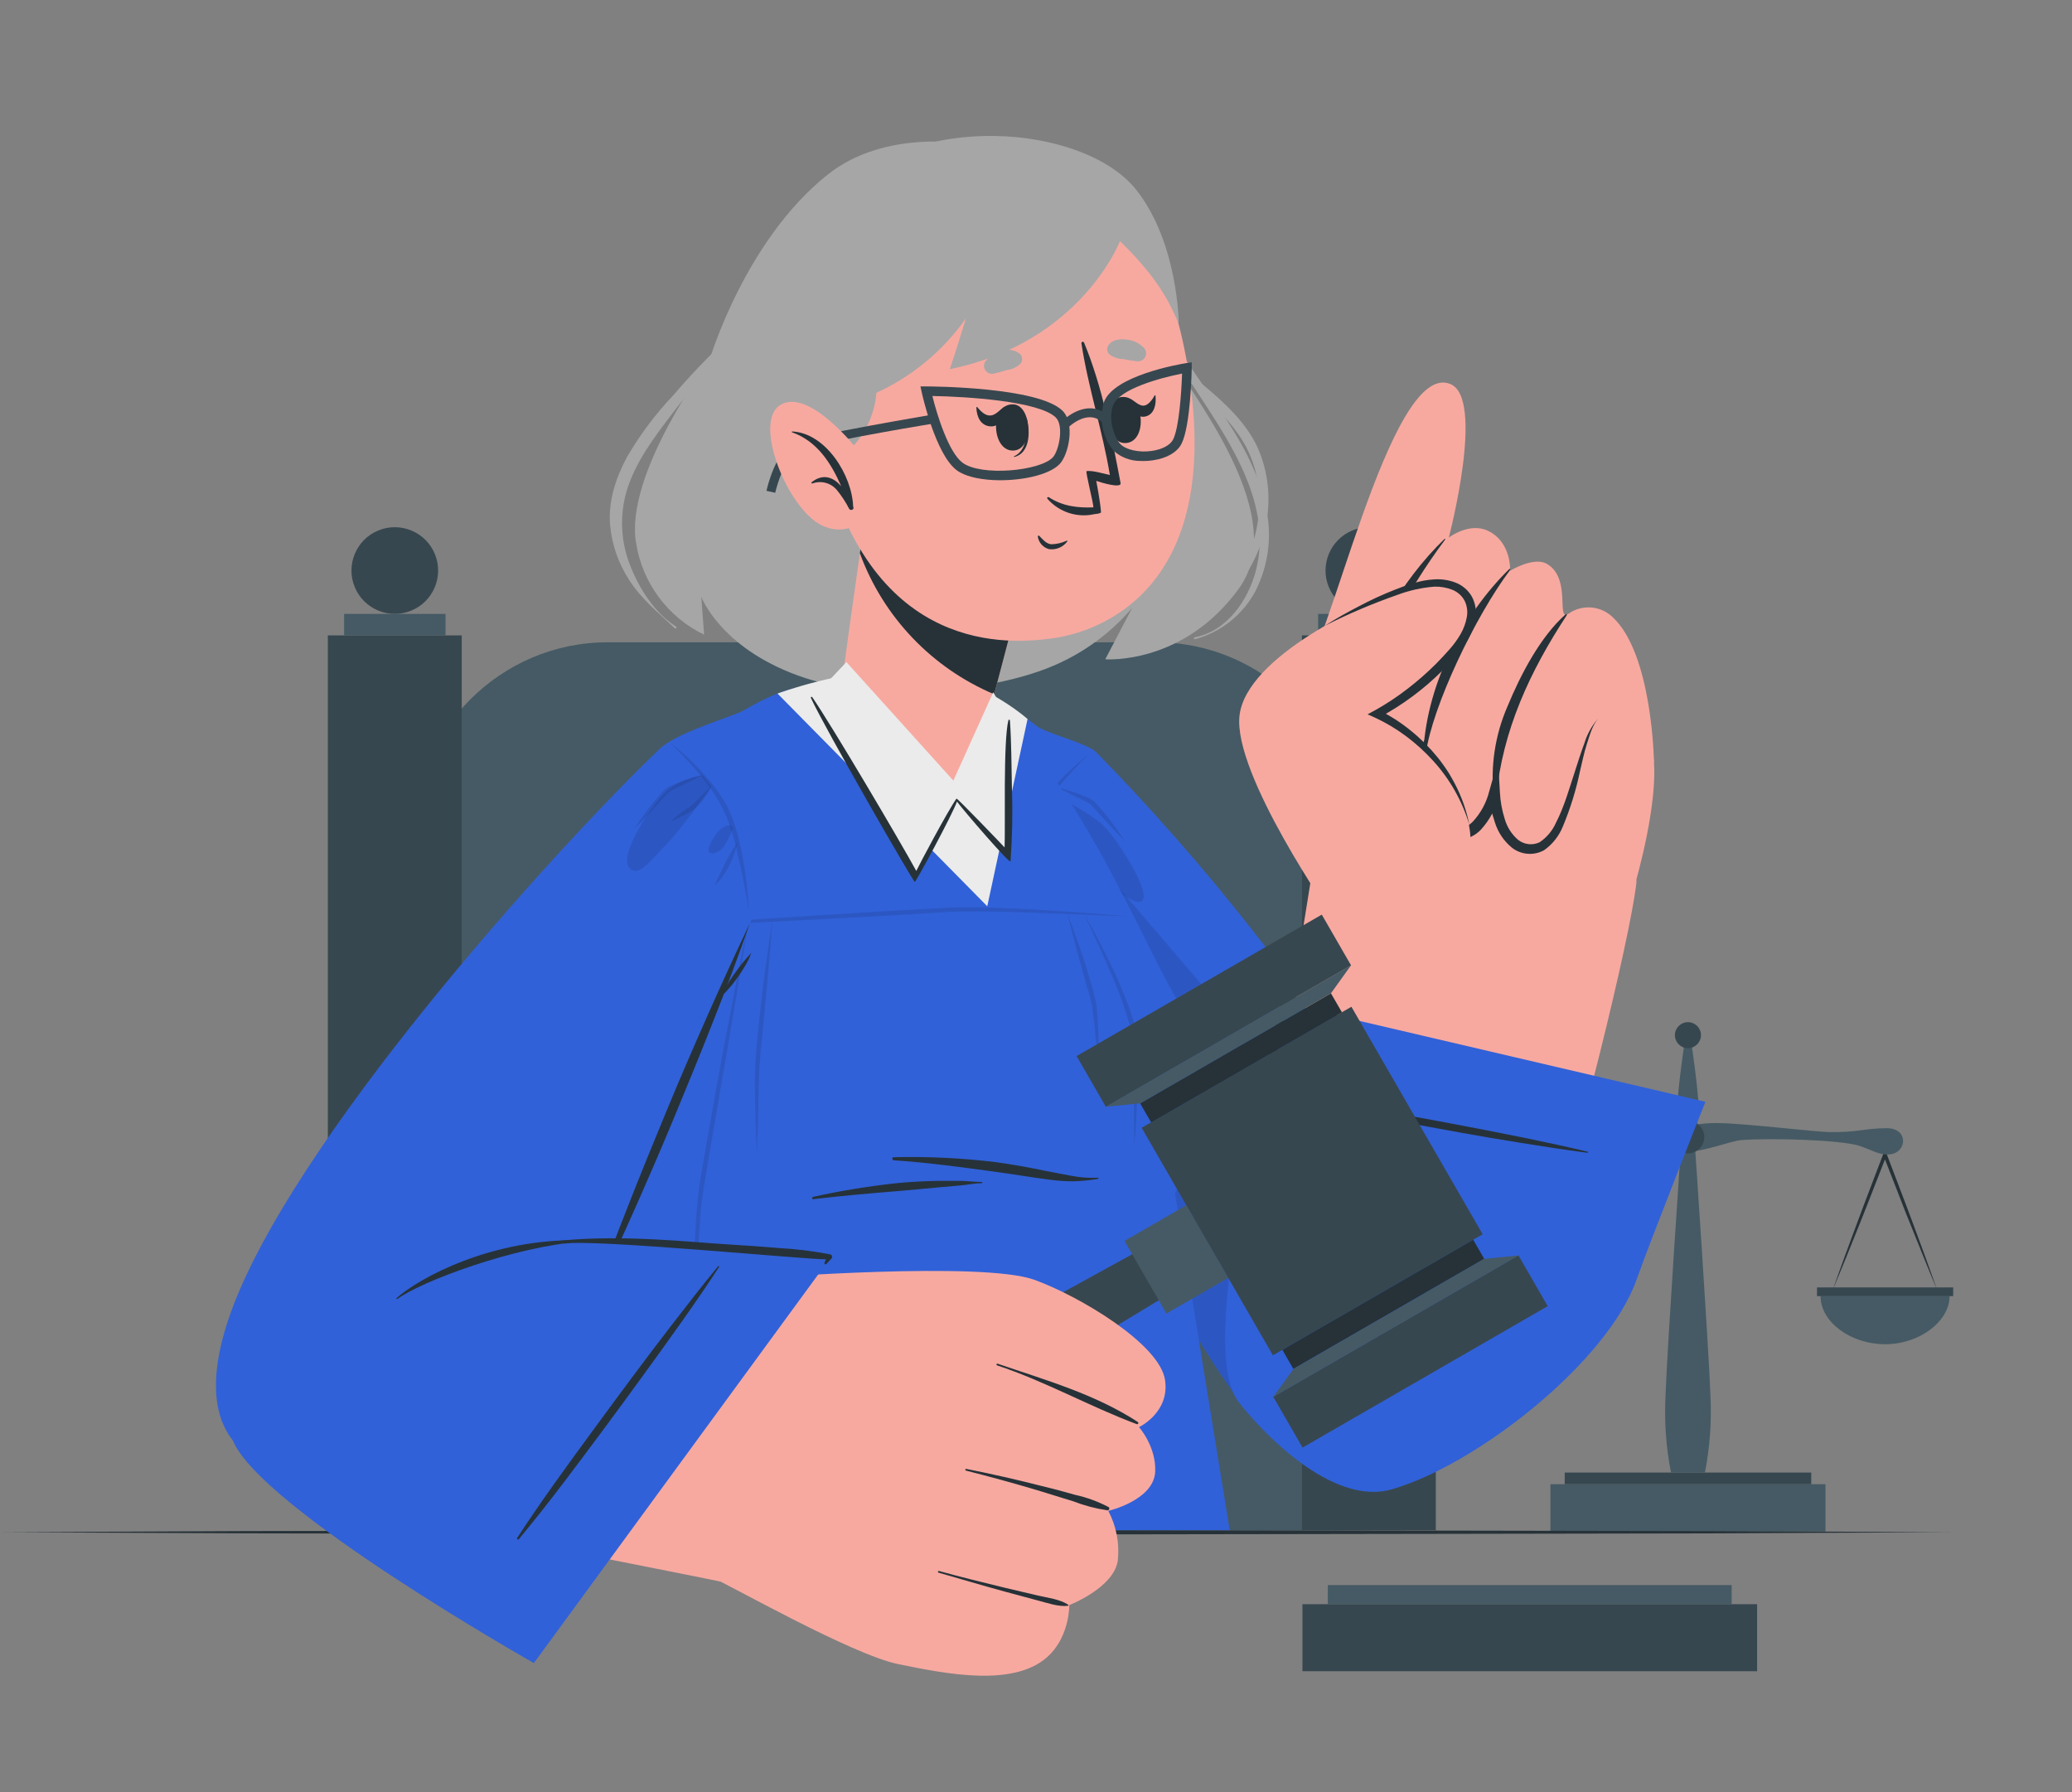 <?xml version="1.0" encoding="UTF-8" standalone="no"?><!DOCTYPE svg PUBLIC "-//W3C//DTD SVG 1.1//EN" "http://www.w3.org/Graphics/SVG/1.1/DTD/svg11.dtd"><svg width="100%" height="100%" viewBox="0 0 1821 1575" version="1.1" xmlns="http://www.w3.org/2000/svg" xmlns:xlink="http://www.w3.org/1999/xlink" xml:space="preserve" xmlns:serif="http://www.serif.com/" style="fill-rule:evenodd;clip-rule:evenodd;stroke-linejoin:round;stroke-miterlimit:2;"><rect x="0" y="0" width="1821" height="1575" fill="#808080" stroke="none"/><rect id="Plan-de-travail1" serif:id="Plan de travail1" x="-29.167" y="-112.5" width="1883.61" height="1763.34" style="fill:none;"/><g id="freepik--Balance--inject-151"><path d="M1370.04,1139.04c-0,21.958 -26.167,42.25 -56.625,42.25c-30.459,-0 -56.667,-19.667 -56.667,-42.25l113.292,-0Z" style="fill:#455a64;fill-rule:nonzero;"/><path d="M1359.25,1133.88c-8.333,-19.667 -16.208,-39.417 -24.125,-59.208c-4.167,-9.875 -7.792,-19.834 -11.708,-29.75l-11.625,-29.792l2.916,0l-11.625,29.792c-3.916,9.916 -7.708,19.875 -11.708,29.75c-7.917,19.791 -15.833,39.541 -24.125,59.208c7.083,-20.125 14.458,-40.125 21.875,-60.083c3.667,-10 7.542,-19.959 11.292,-29.917l11.375,-29.875l1.458,-3.833l1.458,3.833l11.375,29.875c3.75,9.958 7.625,19.917 11.292,29.917c7.417,19.958 14.833,39.958 21.875,60.083Z" style="fill:#263238;fill-rule:nonzero;"/><rect x="1253.54" y="1131.38" width="119.708" height="7.667" style="fill:#37474f;"/><path d="M1713.42,1139.04c-0,21.958 -26.167,42.25 -56.667,42.25c-30.5,-0 -56.75,-19.667 -56.75,-42.25l113.417,-0Z" style="fill:#455a64;fill-rule:nonzero;"/><path d="M1702.62,1133.88c-8.333,-19.667 -16.208,-39.417 -24.125,-59.208c-4.167,-9.875 -7.792,-19.834 -11.708,-29.75l-11.625,-29.792l2.916,0l-11.625,29.792c-3.916,9.916 -7.708,19.875 -11.708,29.75c-7.917,19.791 -15.875,39.541 -24.125,59.208c7.042,-20.125 14.417,-40.125 21.875,-60.083c3.667,-10 7.542,-19.959 11.292,-29.917l11.375,-29.875l1.458,-3.833l1.458,3.833l11.375,29.875c3.75,9.958 7.625,19.917 11.292,29.917c7.417,19.958 14.792,39.958 21.875,60.083Z" style="fill:#263238;fill-rule:nonzero;"/><rect x="1596.88" y="1131.38" width="119.708" height="7.667" style="fill:#37474f;"/><path d="M1660.58,1014.46c-9.5,0.75 -15.875,-4.166 -27.083,-7.708c-16.333,-4.958 -76.542,-6.875 -102.667,-4.875c-10.333,0.75 -31.875,10 -47.333,10c-15.458,0 -37.042,-9.25 -47.375,-10c-26.083,-2 -86.292,0 -102.667,4.875c-11.208,3.458 -17.583,8.333 -27.083,7.708c-15.417,-1.166 -17.167,-23 2.375,-23c19.542,0 25,3.834 50.917,3.417c11.125,0 77.25,-7.875 96.041,-7.875c9.345,-0.317 18.691,0.607 27.792,2.75c9.073,-2.144 18.391,-3.069 27.708,-2.75c18.834,0 84.959,7.667 96.084,7.875c25.708,0.417 31.416,-3.417 50.958,-3.417c19.542,0 17.792,21.834 2.333,23Z" style="fill:#455a64;fill-rule:nonzero;"/><rect x="1362.62" y="1304.29" width="241.708" height="41.542" style="fill:#455a64;"/><rect x="1375.17" y="1294.08" width="216.667" height="10.208" style="fill:#37474f;"/><path d="M1498.38,1294.12l-29.792,0c-4.413,-22.464 -6.023,-45.389 -4.791,-68.25c1.458,-42.292 14,-224.708 14,-224.708l11.416,-0c0,-0 12.5,182.416 14,224.708c1.207,22.862 -0.416,45.786 -4.833,68.25Z" style="fill:#455a64;fill-rule:nonzero;"/><path d="M1492.79,973.458c-0,15.375 -3.834,19.542 -3.834,19.542l-10.958,0c0,0 -3.833,-4.167 -3.833,-19.542c-0,-15.375 7.208,-63.75 7.208,-63.75l4.167,0c-0,0 7.25,48.625 7.25,63.75Z" style="fill:#455a64;fill-rule:nonzero;"/><path d="M1497.83,999.208c0,7.886 -6.489,14.375 -14.375,14.375c-7.886,0 -14.375,-6.489 -14.375,-14.375c0,-7.886 6.489,-14.375 14.375,-14.375c0.014,0 0.042,0 0.042,0c7.863,0 14.333,6.471 14.333,14.334c0,0.014 0,0.027 0,0.041Z" style="fill:#37474f;fill-rule:nonzero;"/><path d="M1494.92,909.708c-0,6.286 -5.173,11.459 -11.459,11.459c-6.286,-0 -11.458,-5.173 -11.458,-11.459c0,-6.286 5.172,-11.458 11.458,-11.458c0.014,-0 0.042,-0 0.042,-0c6.263,-0 11.417,5.154 11.417,11.417c-0,0.014 -0,0.027 -0,0.041Z" style="fill:#37474f;fill-rule:nonzero;"/></g><g id="freepik--Table--inject-151"><path d="M1.875,1346.5l214.125,-1l214.125,-0.375l428.208,-0.708l428.209,0.708l214.125,0.375l214.125,1l-214.125,1.042l-214.125,0.375l-428.209,0.666l-428.208,-0.708l-214.125,-0.375l-214.125,-1Z" style="fill:#263238;fill-rule:nonzero;"/></g><g id="freepik--gavel-spot--inject-151"><rect x="1144.67" y="1409.75" width="399.583" height="58.917" style="fill:#37474f;"/><rect x="1166.96" y="1392.96" width="354.958" height="16.792" style="fill:#455a64;"/></g><g id="freepik--Chair--inject-151"><path d="M533.75,564.458l482.5,0c93.716,0 170.833,77.117 170.833,170.834l0,609.583l-824.125,0l0,-609.625c0.023,-93.685 77.107,-170.769 170.792,-170.792Z" style="fill:#455a64;fill-rule:nonzero;"/><rect x="288.125" y="558.375" width="117.667" height="786.417" style="fill:#37474f;"/><path d="M332.475,466.175c19.437,-8 41.712,1.286 49.711,20.723c8,19.437 -1.286,41.712 -20.723,49.711c-19.437,8 -41.712,-1.286 -49.711,-20.723c-8,-19.437 1.286,-41.712 20.723,-49.711Z" style="fill:#37474f;"/><rect x="302.417" y="539.5" width="89.125" height="18.875" style="fill:#455a64;"/><rect x="1144.21" y="558.375" width="117.667" height="786.417" style="fill:#37474f;"/><path d="M1188.55,466.153c19.437,-8 41.712,1.286 49.711,20.723c8,19.437 -1.286,41.712 -20.723,49.712c-19.437,7.999 -41.712,-1.287 -49.712,-20.724c-7.999,-19.437 1.287,-41.712 20.724,-49.711Z" style="fill:#37474f;"/><rect x="1158.46" y="539.5" width="89.125" height="18.875" style="fill:#455a64;"/></g><g id="freepik--Character--inject-151"><path d="M963.458,661.083c194.375,197.834 333,432.834 318.042,488.209c-27.875,102.958 -166.667,114.083 -185.833,89.875c-77.334,-97.917 -152.75,-281.917 -233.959,-486.959c-63.5,-160.291 -12.5,-163.25 49.042,-114.458c8.75,7 44.708,15.167 52.708,23.333Z" style="fill:#3161d8;fill-rule:nonzero;"/><path d="M1281.5,1149.29c-27.875,102.958 -166.667,114.083 -185.833,89.875c-77.334,-97.917 -152.709,-281.917 -233.959,-486.959c-30.75,-77.666 -35.916,-125 -20.208,-137.708l439.792,513.833c1.592,6.888 1.663,14.041 0.208,20.959Z" style="fill-opacity:0.1;fill-rule:nonzero;"/><path d="M956.458,663.292c-4.958,4.875 -9.875,9.833 -14.541,15c-4.667,5.166 -9.292,10.291 -13.584,15.708c-8.896,10.489 -16.158,22.261 -21.541,34.917c-2.523,6.401 -4.638,12.956 -6.334,19.625c-1.916,6.625 -3.333,13.416 -4.875,20.166c-1.541,6.75 -2.833,13.584 -4.166,20.459c-1.334,6.875 -2.417,13.708 -3.584,20.583c0.209,-7 0.875,-13.958 1.5,-20.833c0.625,-6.875 1.792,-13.875 2.875,-20.834c2.135,-13.898 5.696,-27.539 10.625,-40.708c2.589,-6.62 5.945,-12.913 10,-18.75c3.98,-5.823 8.321,-11.389 13,-16.667c9.286,-10.495 19.54,-20.093 30.625,-28.666Z" style="fill-opacity:0.1;fill-rule:nonzero;"/><path d="M928.333,691.667c6.373,1.523 12.649,3.429 18.792,5.708c3.125,1.083 6.125,2.333 9.208,3.667c1.644,0.715 3.197,1.625 4.625,2.708c1.417,1.292 2.459,2.417 3.625,3.667c8.73,9.762 16.659,20.213 23.709,31.25c-4.75,-4.528 -9.32,-9.195 -13.709,-14l-13.083,-14.459c-0.993,-1.169 -2.05,-2.282 -3.167,-3.333c-1.155,-0.909 -2.414,-1.678 -3.75,-2.292c-2.791,-1.5 -5.791,-2.791 -8.708,-4.166c-5.875,-2.917 -11.75,-5.792 -17.542,-8.75Z" style="fill-opacity:0.1;fill-rule:nonzero;"/><path d="M920.5,701.292c3.083,2.708 5.917,5.541 8.708,8.333c2.792,2.792 5.542,5.667 8.334,8.333c0.691,0.621 1.414,1.205 2.166,1.75l2.417,1.459c1.75,1.125 3.458,2.208 5.042,3.458c3.287,2.404 6.329,5.125 9.083,8.125c-3.75,-1.625 -7.292,-3.5 -10.833,-5.375l-5.209,-2.75c-0.875,-0.417 -1.75,-0.917 -2.791,-1.542c-0.894,-0.609 -1.756,-1.262 -2.584,-1.958c-3.117,-2.744 -5.913,-5.833 -8.333,-9.208c-2.339,-3.34 -4.348,-6.898 -6,-10.625Z" style="fill-opacity:0.1;fill-rule:nonzero;"/><path d="M897.833,750.708c4.112,5.89 7.761,12.089 10.917,18.542c1.542,3.208 3.167,6.375 4.667,9.583c1.5,3.209 2.958,6.417 4.708,9.625c-2.976,-2.189 -5.532,-4.899 -7.542,-8c-6.163,-8.982 -10.495,-19.092 -12.75,-29.75Z" style="fill-opacity:0.1;fill-rule:nonzero;"/><path d="M916.667,706.333c-0,0 25,45.834 37.75,54.709c12.75,8.875 43.958,39.125 50,29.791c6.041,-9.333 -23.917,-55.416 -35.334,-66c-11.416,-10.583 -45.333,-28.208 -45.333,-28.208l-7.083,9.708Z" style="fill-opacity:0.1;fill-rule:nonzero;"/><path d="M1127.71,1216.67c-39.583,-56.834 -19.541,-169.875 23.959,-441.042c6.041,-37.5 290.833,-40.458 286.5,0c-5.542,50.875 -56.209,251.958 -69.459,281.542c-64.541,144.583 -214.166,198 -241,159.5Z" style="fill:#f7a9a0;fill-rule:nonzero;"/><path d="M1453.62,670.083c3.833,55.167 -32.458,171.042 -51.958,195.625c-19.5,24.584 -218.584,-30.541 -230.792,-60.333c-12.208,-29.792 -10.708,-216.667 21.417,-262.958c32.125,-46.292 257.375,70.5 261.333,127.666Z" style="fill:#f7a9a0;fill-rule:nonzero;"/><path d="M1157.21,623.708c26.417,12.709 35.459,-9.625 35.459,-9.625c-0,0 -15.125,54.792 11.833,72.75c26,17.292 47.042,-24.083 48.583,-27.041c-0.791,2.916 -13.333,53.625 15.584,68.916c30.083,15.834 44.041,-29.166 44.958,-32.25c0,3 2.5,42.25 27.125,48.875c42.333,11.334 38.958,-89.25 64.25,-114.125c0,0 47.042,38.042 48.625,38.875c0,0 -1.25,-95.833 -36.667,-128.041c-10.428,-9.8 -26.413,-11.02 -38.208,-2.917c-11.795,8.103 3,-30.958 -19.417,-43.667c-11.5,-6.541 -32.166,6.084 -32.166,6.084c-0,-0 1.375,-25 -19.25,-34.959c-16.459,-8.083 -34.625,5.834 -34.625,5.834c-0,-0 32.375,-122.834 1.125,-135.042c-53.792,-21.083 -108.334,245.542 -131.584,255.792c-11.583,5.041 3,25 14.375,30.541Z" style="fill:#f7a9a0;fill-rule:nonzero;"/><path d="M1270.08,474.167c0.334,-0.417 -0.208,-0.959 -0.583,-0.542c-38.208,37.042 -68.792,89.458 -78.042,142.167c-0.291,1.708 3,9.208 3.459,7.291c11.5,-47.875 41.416,-103.708 75.166,-148.916Z" style="fill:#263238;fill-rule:nonzero;"/><path d="M1327.33,500.708c0.334,-0.458 -0.458,-1.083 -0.916,-0.625c-39.167,38.375 -72,98.375 -75.5,160.375c-0,2.125 1.916,4.167 2.25,1.709c5.458,-41.042 43.541,-120.917 74.166,-161.459Z" style="fill:#263238;fill-rule:nonzero;"/><path d="M1314.88,700.875c5.667,-59.333 29.75,-110.875 62.125,-160.292c0.417,-0.625 -0.542,-1.166 -1.042,-0.708c-22.416,19.833 -39.75,53.458 -51.041,80.792c-10.977,25.143 -15.158,52.733 -12.125,80c0.125,1.125 1.958,1.5 2.083,0.208Z" style="fill:#263238;fill-rule:nonzero;"/><path d="M1191.67,614.5c-0.334,2.083 5.375,-1 5.083,1.083c-3.042,22.709 -6.5,63.584 11.375,70.25c14.375,5.292 31.458,-10.291 35.667,-18.875l10.625,-21.541l-2.459,23.916c-1.193,10.615 -0.645,21.354 1.625,31.792c2.334,10.167 7.375,19.667 15.75,24.042c7.976,5 18.456,3.725 25,-3.042c7.029,-7.539 12.02,-16.746 14.5,-26.75l7.75,-27.375l1.625,28.292c0.392,7.868 1.792,15.654 4.167,23.166c1.998,7.205 6.088,13.659 11.75,18.542c5.363,4.269 12.714,5.127 18.917,2.208c6.339,-4.234 11.342,-10.19 14.416,-17.166c7.417,-14.334 11.834,-30.5 17.042,-46.292c2.542,-7.917 5.083,-15.917 8,-23.75c2.475,-8.049 6.637,-15.478 12.208,-21.792c-5.375,6.417 -7.5,14.709 -10.041,22.5c-2.542,7.792 -4.167,16.084 -6.125,24.167c-3.426,16.508 -8.421,32.65 -14.917,48.208c-3.376,8.516 -9.17,15.861 -16.667,21.125c-8.944,4.907 -19.997,4.054 -28.083,-2.166c-7.194,-5.864 -12.476,-13.743 -15.167,-22.625c-2.846,-8.319 -4.584,-16.977 -5.166,-25.75l9.375,0.916c-2.685,11.87 -8.432,22.832 -16.667,31.792c-4.74,4.834 -11.018,7.87 -17.75,8.583c-6.595,0.562 -13.207,-0.892 -18.958,-4.166c-11.709,-6.542 -17.5,-19.084 -19.959,-30.459c-2.328,-11.519 -2.751,-23.343 -1.25,-35l8.125,2.375c-5.708,10.709 -22.916,30.25 -46.208,25c-29.125,-11.958 -16.542,-70.708 -13.583,-81.208Z" style="fill:#263238;fill-rule:nonzero;"/><path d="M1170.83,805.375c0,0 -87.5,-125.333 -81.458,-176.667c6.042,-51.333 109.875,-100.5 150.542,-112.5c56.166,-16.208 62.291,25.459 42.708,50.459c-22.625,28.791 -69.458,58.875 -72.667,61c0,-0 78.75,42.875 82.375,108.041c3.625,65.167 -121.5,69.667 -121.5,69.667Z" style="fill:#f7a9a0;fill-rule:nonzero;"/><path d="M1164.17,550c9.708,-6.25 19.875,-11.875 30.125,-17.208c10.27,-5.458 20.843,-10.326 31.666,-14.584c5.375,-2.166 10.917,-4.166 16.667,-5.791c5.748,-1.802 11.695,-2.893 17.708,-3.25c6.273,-0.434 12.566,0.475 18.459,2.666c6.251,2.287 11.494,6.718 14.791,12.5c3.102,5.877 4.227,12.6 3.209,19.167c-0.995,6.2 -3.098,12.171 -6.209,17.625c-2.975,5.273 -6.479,10.229 -10.458,14.792c-3.833,4.416 -7.833,8.75 -11.958,12.916c-16.631,16.701 -35.66,30.829 -56.459,41.917l0,-6.708c10.077,4.905 19.545,10.974 28.209,18.083c8.647,6.974 16.537,14.836 23.541,23.458c3.464,4.322 6.691,8.829 9.667,13.5c2.891,4.706 5.534,9.56 7.917,14.542c4.694,9.928 8.15,20.396 10.291,31.167c-6.218,-20.798 -17.026,-39.936 -31.625,-56c-7.199,-7.944 -15.138,-15.185 -23.708,-21.625c-8.484,-6.365 -17.602,-11.838 -27.208,-16.334l-6.875,-3.083l6.666,-3.625c9.88,-5.529 19.337,-11.782 28.292,-18.708c9.015,-6.913 17.561,-14.415 25.583,-22.459c4.167,-4.166 7.875,-8.333 11.625,-12.5c3.648,-4.11 6.873,-8.577 9.625,-13.333c2.644,-4.597 4.476,-9.615 5.417,-14.833c0.921,-4.908 0.218,-9.985 -2,-14.459c-2.375,-4.38 -6.231,-7.778 -10.875,-9.583c-4.95,-1.924 -10.233,-2.845 -15.542,-2.708c-11.206,0.874 -22.232,3.328 -32.75,7.291c-21.848,7.617 -43.16,16.693 -63.791,27.167Z" style="fill:#263238;fill-rule:nonzero;"/><path d="M1498.83,968.25l-367.875,-86c0,0 -84.416,295.292 -42.541,349.625c18.75,24.292 81.458,92.25 134.708,76.958c74.083,-21.25 189.042,-111.083 215.083,-184.041c14.084,-39.5 60.625,-156.542 60.625,-156.542Z" style="fill:#3161d8;fill-rule:nonzero;"/><path d="M1123.42,963.75c34.916,8.333 70.166,15.083 105.458,21.583c35.292,6.5 70.625,13.125 106.083,18.75c20.042,3.167 40.042,6.459 60.167,8.959c0.542,-0 0.75,-0.792 0.208,-0.917c-34.833,-8.333 -70.125,-15.25 -105.291,-22c-35.167,-6.75 -70.834,-13.125 -106.042,-19.167c-20,-3.416 -40.083,-6.458 -60.208,-8.958c-0.959,-0.125 -1.417,1.5 -0.375,1.75Z" style="fill:#263238;fill-rule:nonzero;"/><path d="M1143.58,875.75c-5.166,0.542 -10.25,1.625 -15.333,2.583c-0.797,0.215 -1.409,0.86 -1.583,1.667c-5.667,19.167 -9.667,39.042 -13.667,58.625c-4,19.583 -7.417,38.75 -10.625,58.333c-1.75,10.5 -3.236,21 -4.458,31.5c-6.362,12.766 -10.25,26.622 -11.459,40.834c0,0.708 1.167,0.833 1.292,-0c1.566,-12.618 4.831,-24.966 9.708,-36.709c-3.196,25.721 -2.508,51.776 2.042,77.292c4.55,25.516 0.292,0 0.25,0c-6.5,-38.125 3.083,-77.917 9.375,-115.458c3.125,-18.792 6.667,-37.5 10.375,-56.25c3.708,-18.75 8.042,-37.209 11.458,-55.917c4.375,-1.625 8.75,-3.25 13,-5.25c0.215,-0.117 0.349,-0.342 0.349,-0.586c-0,-0.365 -0.301,-0.666 -0.667,-0.666c-0.019,-0 -0.038,0 -0.057,0.002Z" style="fill:#263238;fill-rule:nonzero;"/><path d="M727.875,153.083c-73.125,57.709 -104.167,162.875 -104.167,162.875c0,0 -75.416,100.959 -64.625,161.542c5.546,34.899 27.907,64.931 59.75,80.25l-2.5,-33.333c0,-0 16.25,44.166 84.75,69.166c68.5,25 164.167,14.042 215.459,-4.875c30.421,-11.06 57.457,-29.826 78.458,-54.458l-23.625,45.125c0,0 68.625,5.5 117.667,-62.5c49.041,-68 -55.709,-185.958 -63,-209.625c-7.292,-23.667 -0.917,-189.208 -176.792,-180.833c0,-0 -71.042,-13.042 -121.375,26.666Z" style="fill:#a6a6a6;fill-rule:nonzero;"/><path d="M594.167,550.625c-18.459,-11.458 -32.334,-33.333 -40.084,-53.083c-8.5,-20.948 -9.704,-44.16 -3.416,-65.875c7.875,-26.042 24.583,-47.792 40.833,-69.084c16.667,-22 35.25,-42.833 51.625,-65.083c0.917,-1.25 -0.917,-2.542 -2,-1.625c-17.463,16.216 -33.976,33.425 -49.458,51.542c-15.589,16.415 -29.209,34.594 -40.584,54.166c-9.75,18.042 -16.666,38.792 -14.916,59.542c1.499,17.042 7.104,33.47 16.333,47.875c10.875,17.292 25.875,29.167 40.5,43.083c1,0.75 2.208,-0.791 1.167,-1.458Z" style="fill:#a6a6a6;fill-rule:nonzero;"/><path d="M1112.08,443.833c-13.708,-62.833 -63.625,-107.416 -90.583,-163.916c-14.583,-30.584 -25,-63.75 -45.208,-91.209c-0.584,-0.75 -1.834,0 -1.334,0.959c16.667,24.5 24.5,52.583 35.375,79.75c10.875,27.166 26.917,52.333 43.125,77.125c29.459,45 64.834,98.208 50.334,154.75c-6.667,26.083 -25.709,53.625 -53.834,58.75c-1.083,0.208 -0.666,2 0.417,1.666c22.665,-6.177 41.815,-21.422 52.917,-42.125c11.949,-23.362 15.072,-50.271 8.791,-75.75Z" style="fill:#a6a6a6;fill-rule:nonzero;"/><path d="M1112.71,460.375c4.456,-22.67 1.822,-46.171 -7.541,-67.292c-9.709,-20.833 -26.75,-37.041 -44.042,-51.708c-19.917,-16.875 -41.125,-33.333 -52.208,-57.458c-0.459,-1.042 -1.959,-0 -1.5,0.833c17.416,40.042 56.791,62.5 81.125,97.167c27.833,39.791 21.75,92.416 -5,131.208c-16.937,23.518 -39.179,42.719 -64.917,56.042c-0.12,0.067 -0.195,0.195 -0.195,0.333c0,0.21 0.173,0.382 0.382,0.382c0.066,0 0.131,-0.016 0.188,-0.049c43.875,-22.083 84.542,-59.083 93.708,-109.458Z" style="fill:#a6a6a6;fill-rule:nonzero;"/><path d="M1080.75,1344.71l-48,-295.833c0,0 45.833,-95.833 -3.292,-179.167c-25,-42.208 -88.208,-196.708 -163.583,-252.333c-88.667,-65.5 -173.792,-5.208 -206.917,39.667c-66.291,89.833 -180.166,301.166 -203.041,687.708l624.833,-0.042Z" style="fill:#3161d8;fill-rule:nonzero;"/><path d="M785.333,1016.96c30.136,-0.753 60.287,0.71 90.209,4.375c14.875,2.042 29.5,4.75 44.166,7.792c7.334,1.5 14.667,2.75 22,4.167c7.683,1.489 15.517,2.048 23.334,1.666c0.232,0.067 0.393,0.28 0.393,0.521c-0,0.241 -0.161,0.455 -0.393,0.521c-7.274,1.227 -14.626,1.938 -22,2.125c-7.166,-0.014 -14.323,-0.529 -21.417,-1.542c-15.083,-1.916 -30.042,-4.541 -45.125,-6.583c-30.375,-4.167 -60.75,-8.333 -91.333,-10.375c-1.334,-0.25 -1.25,-2.625 0.166,-2.667Z" style="fill:#263238;fill-rule:nonzero;"/><path d="M714.667,1051.79c24.27,-5.383 48.822,-9.404 73.541,-12.042c12.5,-1.25 24.75,-1.792 37.209,-2.042l17.833,0c5.958,0 13.042,1 19.583,1c0.667,0 0.792,1.042 0,1.084c-6.166,-0 -12.5,1.416 -18.458,1.958c-5.958,0.542 -12.5,1.083 -18.542,1.625c-12.5,1.125 -24.666,2.375 -37.041,3.375c-24.75,2 -49.375,4.167 -74.042,7.083c-1.208,0.334 -1.333,-1.75 -0.083,-2.041Z" style="fill:#263238;fill-rule:nonzero;"/><g opacity="0.1"><path d="M577,814.375c34.5,-2.833 69.083,-5.25 103.625,-7.583l103.708,-6.459l51.875,-2.833c17.417,-0.417 34.75,-0 52.084,0.792c34.611,1.555 69.166,3.916 103.666,7.083l-51.875,-2.125c-17.291,-0.708 -34.625,-1.333 -51.916,-1.75c-17.292,-0.417 -34.584,-0.833 -51.792,-0.208l-51.833,3.166l-103.75,5.5c-34.584,1.667 -69.167,3.292 -103.792,4.417Z" style="fill-rule:nonzero;"/><path d="M657.917,809.417c-5.167,33.083 -10.75,66.083 -16.334,99.083l-16.958,99c-2.75,16.458 -5.917,33 -7.917,49.458c-2,16.459 -2.416,33.334 -3.541,50l-5.75,100.292c0.333,-33.5 1.18,-66.986 2.541,-100.458c0.667,-16.667 1.459,-33.334 2.959,-50.209c1.5,-16.875 4.916,-33.333 7.625,-49.75c5.833,-32.958 11.666,-65.958 17.916,-98.833c6.25,-32.875 12.584,-65.792 19.459,-98.583Z" style="fill-rule:nonzero;"/><path d="M678.833,809.417c-1.166,17 -2.75,33.958 -4.166,50.916l-4.792,50.834c-2.013,16.871 -3.07,33.842 -3.167,50.833l-0.583,25.5c-0.333,8.333 -0.542,17 -1,25.542c-0.5,-8.334 -0.708,-17.042 -1.042,-25.542l-0.583,-25.583c-0.376,-17.073 0.375,-34.152 2.25,-51.125c1.75,-16.959 3.542,-33.917 5.75,-50.792c2.208,-16.875 4.458,-33.792 7.333,-50.583Z" style="fill-rule:nonzero;"/><path d="M952.625,802.917c9.042,15.458 17.292,31.375 25,47.541c3.917,8.084 7.417,16.334 10.75,24.667c3.475,8.341 6.398,16.901 8.75,25.625c1.811,8.897 2.664,17.963 2.542,27.042c-0,9 0.25,17.958 -0,26.875c-0.417,17.916 -1.25,35.791 -2.792,53.625l-0.375,-53.625c-0.25,-8.917 0,-17.834 -0.583,-26.75c-0.012,-8.796 -0.947,-17.567 -2.792,-26.167c-4.825,-17.116 -10.968,-33.833 -18.375,-50c-3.458,-8.333 -7.167,-16.375 -10.875,-24.5c-3.708,-8.125 -7.5,-16.208 -11.25,-24.333Z" style="fill-rule:nonzero;"/><path d="M938.125,802.917c4.167,10.458 7.958,21.083 11.583,31.708c3.625,10.625 6.959,21.417 10.042,32.25c1.642,5.471 2.95,11.037 3.917,16.667c0.666,5.666 1.125,11.25 1.375,16.916c0.541,11.25 0.833,22.5 0.541,33.75c-0.75,-5.583 -1.291,-11.166 -2,-16.666l-1.75,-16.667c-0.708,-5.542 -1.166,-11.167 -2.083,-16.667c-1.083,-5.435 -2.474,-10.805 -4.167,-16.083l-9.125,-32.417c-2.791,-10.958 -5.75,-21.833 -8.333,-32.791Z" style="fill-rule:nonzero;"/></g><path d="M615.083,660.375c-180.541,171.5 -412.5,537.125 -373.958,614c42.917,85.667 294.375,-154.875 293.917,-169.417c-0.334,-10.958 92.625,-234.583 162.916,-397.166c70.292,-162.584 -38.208,-89.834 -82.875,-47.417Z" style="fill:#f7a9a0;fill-rule:nonzero;"/><path d="M536.667,1105.29c8.333,-23.959 134.416,-318.75 170.833,-412.042c32.625,-83.792 22.042,-112.792 -54.167,-68.833c-9.208,5.291 -58.333,19.083 -73.5,33.625c-93,88.833 -325.666,346.958 -378.208,498.75c-50.625,146.208 71.417,162.25 173.958,97.416c83.917,-53.083 161.084,-148.916 161.084,-148.916Z" style="fill:#3161d8;fill-rule:nonzero;"/><path d="M520.542,1143.42c10.055,-28.306 20.611,-56.375 31.666,-84.209c10.917,-27.916 22.292,-55.625 33.75,-83.333c11.459,-27.708 23.334,-55.208 35.5,-82.625c12.167,-27.417 24.584,-54.667 37.5,-81.708c-9.944,28.416 -20.444,56.514 -31.5,84.291c-10.916,27.917 -22.333,55.625 -33.791,83.334c-11.459,27.708 -23.334,55.208 -35.5,82.625c-12.167,27.416 -24.584,54.583 -37.625,81.625Z" style="fill:#263238;fill-rule:nonzero;"/><path d="M633.333,876.25c3.382,-7.159 7.412,-13.994 12.042,-20.417c4.543,-6.463 9.512,-12.615 14.875,-18.416c-1.328,3.772 -3.031,7.401 -5.083,10.833c-1.959,3.458 -4.167,6.75 -6.375,10c-4.519,6.517 -9.699,12.549 -15.459,18Z" style="fill:#263238;fill-rule:nonzero;"/><path d="M617.5,681.208c-11.301,1.565 -21.971,6.158 -30.875,13.292c-13.458,11.458 -42.208,55.792 -34.208,67.208c8,11.417 19.5,-6.041 32.541,-18.875c13.042,-12.833 40.375,-51.916 40.375,-51.916l-7.833,-9.709Z" style="fill-opacity:0.1;fill-rule:nonzero;"/><path d="M641.958,725c-3.293,0.461 -6.402,1.8 -9,3.875c-3.916,3.333 -12.291,16.25 -9.958,19.583c2.333,3.334 8.333,0.709 12,-3.041c3.667,-3.75 9.25,-17.584 9.25,-17.584l-2.292,-2.833Z" style="fill-opacity:0.1;fill-rule:nonzero;"/><path d="M589.375,652.917c11.045,8.607 21.256,18.232 30.5,28.75c4.711,5.25 9.055,10.819 13,16.666c4.061,5.826 7.43,12.105 10.042,18.709c4.916,13.184 8.463,26.839 10.583,40.75c1.125,6.875 2.083,13.833 2.875,20.833c0.792,7 1.333,13.917 1.542,20.833c-1.167,-6.875 -2.25,-13.75 -3.625,-20.583c-1.375,-6.833 -2.542,-13.667 -4.167,-20.458c-1.625,-6.792 -3,-13.542 -4.875,-20.167c-1.735,-6.662 -3.864,-13.215 -6.375,-19.625c-5.388,-12.645 -12.635,-24.413 -21.5,-34.917c-4.167,-5.416 -8.917,-10.583 -13.625,-15.708c-4.708,-5.125 -9.375,-10.167 -14.375,-15.083Z" style="fill-opacity:0.1;fill-rule:nonzero;"/><path d="M617.5,681.208c-5.792,3.084 -11.667,5.959 -17.542,8.709c-2.916,1.416 -5.875,2.75 -8.708,4.166c-1.318,0.606 -2.562,1.361 -3.708,2.25c-1,0.917 -2.167,2.209 -3.209,3.375l-13.041,14.417c-4.417,4.833 -8.959,9.5 -13.75,14c7.06,-11.03 14.988,-21.479 23.708,-31.25c1.167,-1.208 2.208,-2.375 3.625,-3.625c1.423,-1.115 2.993,-2.026 4.667,-2.708c3.041,-1.375 6.083,-2.625 9.166,-3.709c6.16,-2.207 12.433,-4.085 18.792,-5.625Z" style="fill-opacity:0.1;fill-rule:nonzero;"/><path d="M625.333,690.917c-1.707,3.688 -3.788,7.192 -6.208,10.458c-2.434,3.364 -5.228,6.452 -8.333,9.208c-0.818,0.709 -1.681,1.363 -2.584,1.959c-0.887,0.564 -1.805,1.079 -2.75,1.541l-5.25,2.75c-3.5,1.875 -7.041,3.75 -10.833,5.375c2.755,-2.986 5.797,-5.694 9.083,-8.083c1.625,-1.25 3.334,-2.375 5.042,-3.458c0.917,-0.542 1.792,-1.042 2.458,-1.5c0.739,-0.546 1.448,-1.13 2.125,-1.75c2.875,-2.417 5.625,-5.334 8.334,-8.125c2.708,-2.792 5.833,-5.667 8.916,-8.375Z" style="fill-opacity:0.1;fill-rule:nonzero;"/><path d="M648.042,740.333c-2.225,10.687 -6.575,20.819 -12.792,29.792c-2.011,3.088 -4.567,5.784 -7.542,7.958c1.75,-3.208 3.209,-6.416 4.75,-9.625c1.542,-3.208 3.084,-6.375 4.667,-9.541c3.149,-6.47 6.799,-12.683 10.917,-18.584Z" style="fill-opacity:0.1;fill-rule:nonzero;"/><path d="M748.792,1305.67l323.25,-195.417l-22.042,-38.25l-331,182.042l29.792,51.625Z" style="fill:#37474f;fill-rule:nonzero;"/><path d="M1118.7,1191.03l-115.347,-199.948l184.356,-106.352l115.347,199.948l-184.356,106.352Z" style="fill:#37474f;"/><path d="M1144.76,1272.14l-25.734,-44.609l215.467,-124.3l25.734,44.609l-215.467,124.3Z" style="fill:#37474f;"/><path d="M1136.68,1202.99l-9.661,-16.747l167.718,-96.754l9.661,16.747l-167.718,96.754Z" style="fill:#263238;"/><path d="M1334.5,1103.29l-30.083,3l-167.709,96.75l-17.666,24.541l215.458,-124.291Z" style="fill:#455a64;fill-rule:nonzero;"/><path d="M1161.66,803.765l25.734,44.609l-215.467,124.3l-25.734,-44.609l215.467,-124.3Z" style="fill:#37474f;"/><path d="M1169.72,872.904l9.661,16.746l-167.682,96.733l-9.661,-16.746l167.682,-96.733Z" style="fill:#263238;"/><path d="M971.917,972.583l30.125,-3l167.708,-96.708l17.625,-24.583l-215.458,124.291Z" style="fill:#455a64;fill-rule:nonzero;"/><path d="M1025.11,1154.36l-36.832,-63.846l54.354,-31.356l36.832,63.846l-54.354,31.356Z" style="fill:#455a64;"/><path d="M238.583,1270.83c38.875,56.584 145.834,68.209 412.834,122.709c36.916,7.583 160.25,-238.709 121.25,-248.792c-49.167,-12.708 -242.625,-51.333 -257.125,-52.375c-122.375,-8.833 -303.375,139.958 -276.959,178.458Z" style="fill:#f7a9a0;fill-rule:nonzero;"/><path d="M1023.92,1212.92c4.166,28.458 -22.875,41.208 -22.875,41.208c-0,0 15.208,17.167 14.208,39.167c-1.167,25.208 -41.208,34.458 -41.208,34.458c7.099,13.402 10.004,28.635 8.333,43.708c-3.542,24 -42.625,39.084 -42.625,39.084c0,-0 0.5,25.208 -16.667,43.083c-29.583,30.583 -93.125,17 -133.625,8.792c-40.5,-8.209 -147.791,-69.375 -169.291,-79.084l50.416,-260.291c0,-0 192,-14.834 238.209,1.541c38.958,13.959 110.708,56.417 115.125,88.334Z" style="fill:#f7a9a0;fill-rule:nonzero;"/><path d="M1000,1249.62c-37.875,-24.625 -81,-36.708 -123.333,-51.25c-0.042,-0.007 -0.084,-0.01 -0.126,-0.01c-0.434,-0 -0.792,0.357 -0.792,0.792c0,0.308 0.18,0.589 0.459,0.718c42.25,13.917 81.209,36.083 122.834,51.667c0.108,0.035 0.222,0.053 0.336,0.053c0.594,0 1.083,-0.489 1.083,-1.083c0,-0.353 -0.172,-0.684 -0.461,-0.887Z" style="fill:#263238;fill-rule:nonzero;"/><path d="M973.833,1324.17c-9.135,-4.756 -18.858,-8.287 -28.916,-10.5c-10.5,-3.028 -21.042,-5.806 -31.625,-8.334c-21.195,-5.389 -42.514,-10.208 -63.959,-14.458c-0.916,-0.208 -1.458,1.208 -0.458,1.458c21.083,5.375 42.125,11.084 63,17.334c10.417,3.139 20.833,6.347 31.25,9.625c9.608,3.729 19.6,6.384 29.792,7.916c0.148,0.045 0.303,0.068 0.458,0.068c0.871,-0 1.588,-0.717 1.588,-1.589c0,-0.698 -0.461,-1.319 -1.13,-1.52Z" style="fill:#263238;fill-rule:nonzero;"/><path d="M938.917,1410.29c-7.417,-4.917 -18,-6.125 -26.542,-8.084c-9.722,-2.25 -19.444,-4.541 -29.167,-6.875c-19.375,-4.708 -38.708,-9.416 -57.916,-14.75c-0.959,-0.291 -1.417,1.209 -0.459,1.459c19.459,5.541 38.834,11.375 58.334,16.666c9.583,2.611 19.18,5.195 28.791,7.75c8.334,2.125 18.125,5.75 26.667,4.709c0.244,-0.058 0.418,-0.277 0.418,-0.528c-0,-0.127 -0.045,-0.25 -0.126,-0.347Z" style="fill:#263238;fill-rule:nonzero;"/><path d="M729.5,1105.75l-260.292,355.75c0,0 -240.541,-136 -264.666,-195.833c-17.042,-42.709 170.458,-180.834 306.333,-175.5l218.625,15.583Z" style="fill:#3161d8;fill-rule:nonzero;"/><path d="M348.583,1140.71c20.042,-17.833 83.917,-52.708 162.5,-50.75c0.667,0 0.834,1.125 0,1.167c-58.625,4.167 -141.208,35 -161.958,50.5c-0.458,0.417 -1.042,-0.458 -0.542,-0.917Z" style="fill:#263238;fill-rule:nonzero;"/><path d="M454.458,1351.58c21.084,-32.333 43.875,-63.5 66.667,-94.583c22.792,-31.083 45.833,-62.292 69.417,-92.875c13.375,-17.25 26.666,-34.583 40.625,-51.375c0.375,-0.458 1.208,0 0.875,0.542c-21.042,32.291 -43.75,63.583 -66.375,94.791c-22.625,31.209 -45.834,62.5 -69.042,93.167c-13.167,17.417 -26.708,34.542 -40.625,51.375c-0.625,0.833 -2.167,-0.083 -1.542,-1.042Z" style="fill:#263238;fill-rule:nonzero;"/><path d="M729.583,1102.33c-14.758,-2.868 -29.696,-4.72 -44.708,-5.541c-14.958,-1.292 -29.958,-2.334 -44.958,-3.209c-29.875,-1.75 -92.917,-8.875 -147.125,-3.291c-0.625,-0 2.75,2.666 3.333,2.583c25.708,-4.167 214.5,14.208 229.792,13.792c-0.52,1.051 -0.965,2.137 -1.334,3.25c-0.25,0.791 0.625,1.666 1.375,1.041c1.75,-1.458 2.959,-3.208 4.625,-4.791c0.485,-0.42 0.764,-1.03 0.764,-1.671c0,-1.044 -0.741,-1.952 -1.764,-2.163Z" style="fill:#263238;fill-rule:nonzero;"/><path d="M683.333,609.5l184.334,186.917l35.416,-164.542c0,0 -48.041,-43.333 -109.916,-43.333c-53.792,-0 -109.834,20.958 -109.834,20.958Z" style="fill:#ebebeb;fill-rule:nonzero;"/><path d="M737.5,622.708c2.417,12.25 52.167,88.792 107.333,78.792c38.792,-7.042 27.375,-85.292 27.375,-85.292l28.5,-108.75l-134.708,-92.333c-0,0 -29.5,202.375 -28.5,207.583Z" style="fill:#f7a9a0;fill-rule:nonzero;"/><path d="M755.708,486.208c20.447,55.865 63.235,100.783 118.042,123.917l26.958,-102.667l-134.708,-92.333c0,0 -4.667,32.125 -10.292,71.083Z" style="fill:#263238;fill-rule:nonzero;"/><path d="M1046.17,337.875c24.75,182.5 -81.959,217.833 -121.375,223.125c-35.792,4.75 -158.334,16.667 -201.792,-162.5c-43.458,-179.167 33.708,-248.083 115,-263.333c81.292,-15.25 183.458,20.208 208.167,202.708Z" style="fill:#f7a9a0;fill-rule:nonzero;"/><path d="M999.708,317.5c-4.197,-0.416 -8.37,-1.056 -12.5,-1.917c-4.535,-0.072 -8.926,-1.623 -12.5,-4.416c-1.967,-2.237 -2.157,-5.554 -0.458,-8c3.792,-4.917 9.958,-5.459 15.833,-4.75c5.937,0.524 11.475,3.226 15.542,7.583c1.07,1.264 1.658,2.867 1.658,4.524c0,3.84 -3.16,7 -7,7c-0.192,-0 -0.384,-0.008 -0.575,-0.024Z" style="fill:#a6a6a6;fill-rule:nonzero;"/><path d="M872.75,328.458c4.221,-0.894 8.394,-2.007 12.5,-3.333c4.521,-0.567 8.729,-2.619 11.958,-5.833c1.658,-2.465 1.452,-5.761 -0.5,-8c-4.493,-3.853 -10.75,-4.957 -16.291,-2.875c-5.838,1.193 -11.026,4.523 -14.542,9.333c-0.723,1.127 -1.107,2.439 -1.107,3.778c0,3.84 3.16,7 7,7c0.329,-0 0.657,-0.024 0.982,-0.07Z" style="fill:#a6a6a6;fill-rule:nonzero;"/><path d="M902.292,367.542c-0,-0.459 -0.959,0.666 -0.875,1.166c1.416,12.5 0.958,27.125 -10.084,32.209c-0.333,-0 -0.25,0.791 0,0.666c13.875,-3.083 14.334,-22.416 10.959,-34.041Z" style="fill:#263238;fill-rule:nonzero;"/><path d="M889.958,355.333c-20.333,0 -18.583,40.75 0.25,40.625c18.834,-0.125 16.834,-40.708 -0.25,-40.625Z" style="fill:#263238;fill-rule:nonzero;"/><path d="M882.083,357.833c-3.458,2.459 -6.75,6.625 -11.041,7.25c-4.917,0.709 -8.834,-3.416 -12.25,-7.333c-0.375,-0.417 -0.709,0 -0.709,0.5c0.25,7.75 3.584,15.625 12,16.417c7.667,0.75 12.834,-6.375 14.459,-14.292c0.291,-1.458 -1.209,-3.542 -2.459,-2.542Z" style="fill:#263238;fill-rule:nonzero;"/><path d="M975,362.5c0,-0.5 1,0.542 1,1.083c0,12.5 2.208,27 13.75,30.792c0.375,0 0.375,0.75 0,0.708c-14.25,-1.5 -16.958,-20.708 -14.75,-32.583Z" style="fill:#263238;fill-rule:nonzero;"/><path d="M985.583,348.917c20.209,-2.25 23.25,38.291 4.5,40.375c-18.75,2.083 -21.458,-38.5 -4.5,-40.375Z" style="fill:#263238;fill-rule:nonzero;"/><path d="M994.25,350.958c3.375,1.917 6.833,5.584 10.667,5.542c3.833,-0.042 7.458,-4.667 9.958,-9.083c0.25,-0.459 0.625,-0 0.667,0.416c0.791,7.75 -1.167,16 -8.334,18.042c-7.166,2.042 -12.208,-4.458 -14.625,-12c-0.625,-1.417 0.292,-3.667 1.667,-2.917Z" style="fill:#263238;fill-rule:nonzero;"/><path d="M913.292,470.833c3,2.959 6,7.042 10.583,7.459c4.696,-0.084 9.323,-1.149 13.583,-3.125c0.069,-0.046 0.15,-0.071 0.233,-0.071c0.228,-0 0.416,0.188 0.416,0.417c0,0.103 -0.038,0.202 -0.107,0.279c-3.688,5.032 -9.861,7.646 -16.042,6.791c-5.236,-1.38 -9.145,-5.801 -9.875,-11.166c-0.208,-0.584 0.75,-0.959 1.209,-0.584Z" style="fill:#263238;fill-rule:nonzero;"/><path d="M963.458,422.583c0,0 3.625,18.625 4.167,27.5c0,0.834 -2.083,1.334 -5.083,1.667l-0.375,0c-15.297,3.588 -31.381,-1.624 -41.667,-13.5c-0.667,-0.833 0.417,-1.833 1.25,-1.292c12.167,7.917 25.25,9.459 39.125,8.917c0.5,-2.5 -7.25,-31.708 -5.875,-31.875c4.833,-0.708 14.583,2.083 20.417,3.458c-6.417,-39.041 -19.084,-76.75 -25,-115.75c-0.007,-0.05 -0.01,-0.1 -0.01,-0.151c0,-0.663 0.546,-1.208 1.209,-1.208c0.466,-0 0.893,0.27 1.092,0.693c16.084,38.583 24.459,83.333 32.125,123.5c0.875,5.041 -17.75,-0.625 -21.375,-1.959Z" style="fill:#263238;fill-rule:nonzero;"/><path d="M729.167,406.958c39.958,-19.625 41,-61.75 41,-61.75c31.614,-14.464 58.813,-37.089 78.791,-65.541c-1.166,3.791 -9.5,31 -14.208,44.75c115.292,-23.5 149.542,-112.5 149.542,-112.5c38.125,36.75 45.833,60.541 51.666,72.375c0,-0 -0.375,-70.834 -37.5,-117.667c-45.833,-57.333 -196.666,-70.5 -265.166,6.375c-73.875,83 -4.125,233.958 -4.125,233.958Z" style="fill:#a6a6a6;fill-rule:nonzero;"/><path d="M937.5,376.958l-5.292,-5.583c7.875,-8.333 26.75,-20.125 41.667,-6l-5.042,5.833c-13.5,-12.625 -30.75,5 -31.333,5.75Z" style="fill:#37474f;fill-rule:nonzero;"/><path d="M681.292,433.042l-7.667,-1.709c0.792,-3.625 8.333,-35.291 24.583,-42.541c15.25,-6.75 120.042,-24.084 124.459,-25l1.291,7.791c-30.041,4.917 -110.75,19 -122.541,24.25c-10.75,4.959 -18.084,28.5 -20.125,37.209Z" style="fill:#37474f;fill-rule:nonzero;"/><path d="M872.708,421.875c-13.125,-0.708 -25,-3.458 -31.875,-8.625c-18.75,-14.083 -30.291,-66.375 -30.791,-68.583l-1.084,-5.084l5.209,0c3.958,0 97.833,0.417 119.416,21.167c11.625,11.125 5.584,38.667 -2.208,46.958c-9.625,10.209 -35.958,15.334 -58.667,14.167Zm-53.291,-73.875c4.166,16.917 14.333,49.458 26.458,58.583c16.333,12.25 68.125,7.375 79.375,-4.625c5.417,-5.75 10.042,-28 2.542,-35.166c-14.959,-14.334 -78.875,-18.292 -108.375,-18.792Z" style="fill:#37474f;fill-rule:nonzero;"/><path d="M1002.25,405.083c-8.737,0.04 -17.181,-3.187 -23.667,-9.041c-9.643,-11.996 -12.764,-28.011 -8.333,-42.75c8.625,-23.209 65.708,-33.125 72.167,-34.167l4.958,-0.792l0,5c0,2.084 -1,51.084 -9,66.667c-3.792,7.458 -12.958,12.75 -25,14.5c-3.68,0.56 -7.407,0.756 -11.125,0.583Zm36.625,-76.791c-18.75,3.666 -55.292,13.5 -60.625,27.916c-4.792,12.834 1.625,29.167 6.417,34.084c4.791,4.916 16.208,7.625 27.5,6c9.25,-1.334 16.25,-5.084 18.791,-10c5.292,-10.375 7.375,-41.709 7.917,-58Z" style="fill:#37474f;fill-rule:nonzero;"/><path d="M754.167,395.833c-0,0 -42.959,-55.541 -68.375,-39.958c-25.417,15.583 8.833,97.333 40,107.25c3.661,1.454 7.564,2.201 11.503,2.201c13.162,-0 24.969,-8.338 29.372,-20.743l-12.5,-48.75Z" style="fill:#f7a9a0;fill-rule:nonzero;"/><path d="M696.208,379.167c-0.458,-0 -0.541,0.666 0,0.791c21.917,7.709 34.209,27.042 43.084,47.292c-6.75,-7.667 -15.667,-11.583 -25.959,-3.5c-0.541,0.417 0,1.292 0.667,1.125c7.601,-2.813 16.201,-0.538 21.417,5.667c4.217,5.154 7.877,10.741 10.916,16.666c1.084,1.875 4.5,0.667 3.667,-1.5l-0.208,-0.5c-0.875,-27.416 -24,-64.666 -53.584,-66.041Z" style="fill:#263238;fill-rule:nonzero;"/><path d="M872.917,608.333l-35.042,77.667l-94,-104.167l-29.167,30.917c0,0 89.459,162.958 90.292,155.792l35.417,-66.667l45,49.375l1.166,-119.125l-13.666,-23.792Z" style="fill:#ebebeb;fill-rule:nonzero;"/><path d="M889.333,692.292c-0.458,-19.667 -0.375,-39.5 -1.75,-59.125c0,-0.709 -1.125,-1.042 -1.333,-0.25c-4.708,18.791 -2.542,94.041 -3.375,112l-0,-0.209c-1.875,-2.125 -41.667,-43.541 -42.25,-42.916c-7.542,10.541 -33.333,59.125 -35.333,63.583c-14.125,-25.875 -74.417,-128.042 -91.417,-152.667c-0.117,-0.225 -0.35,-0.367 -0.604,-0.367c-0.373,-0 -0.68,0.307 -0.68,0.68c-0,0.109 0.026,0.216 0.076,0.312c12.5,27.209 90.125,161.959 91.291,161.667c0.792,0.667 33.042,-59.167 37.084,-70.583c6.666,8.958 46.791,55.458 47.083,52.541c1.527,-21.52 1.931,-43.104 1.208,-64.666Z" style="fill:#263238;fill-rule:nonzero;"/></g></svg>